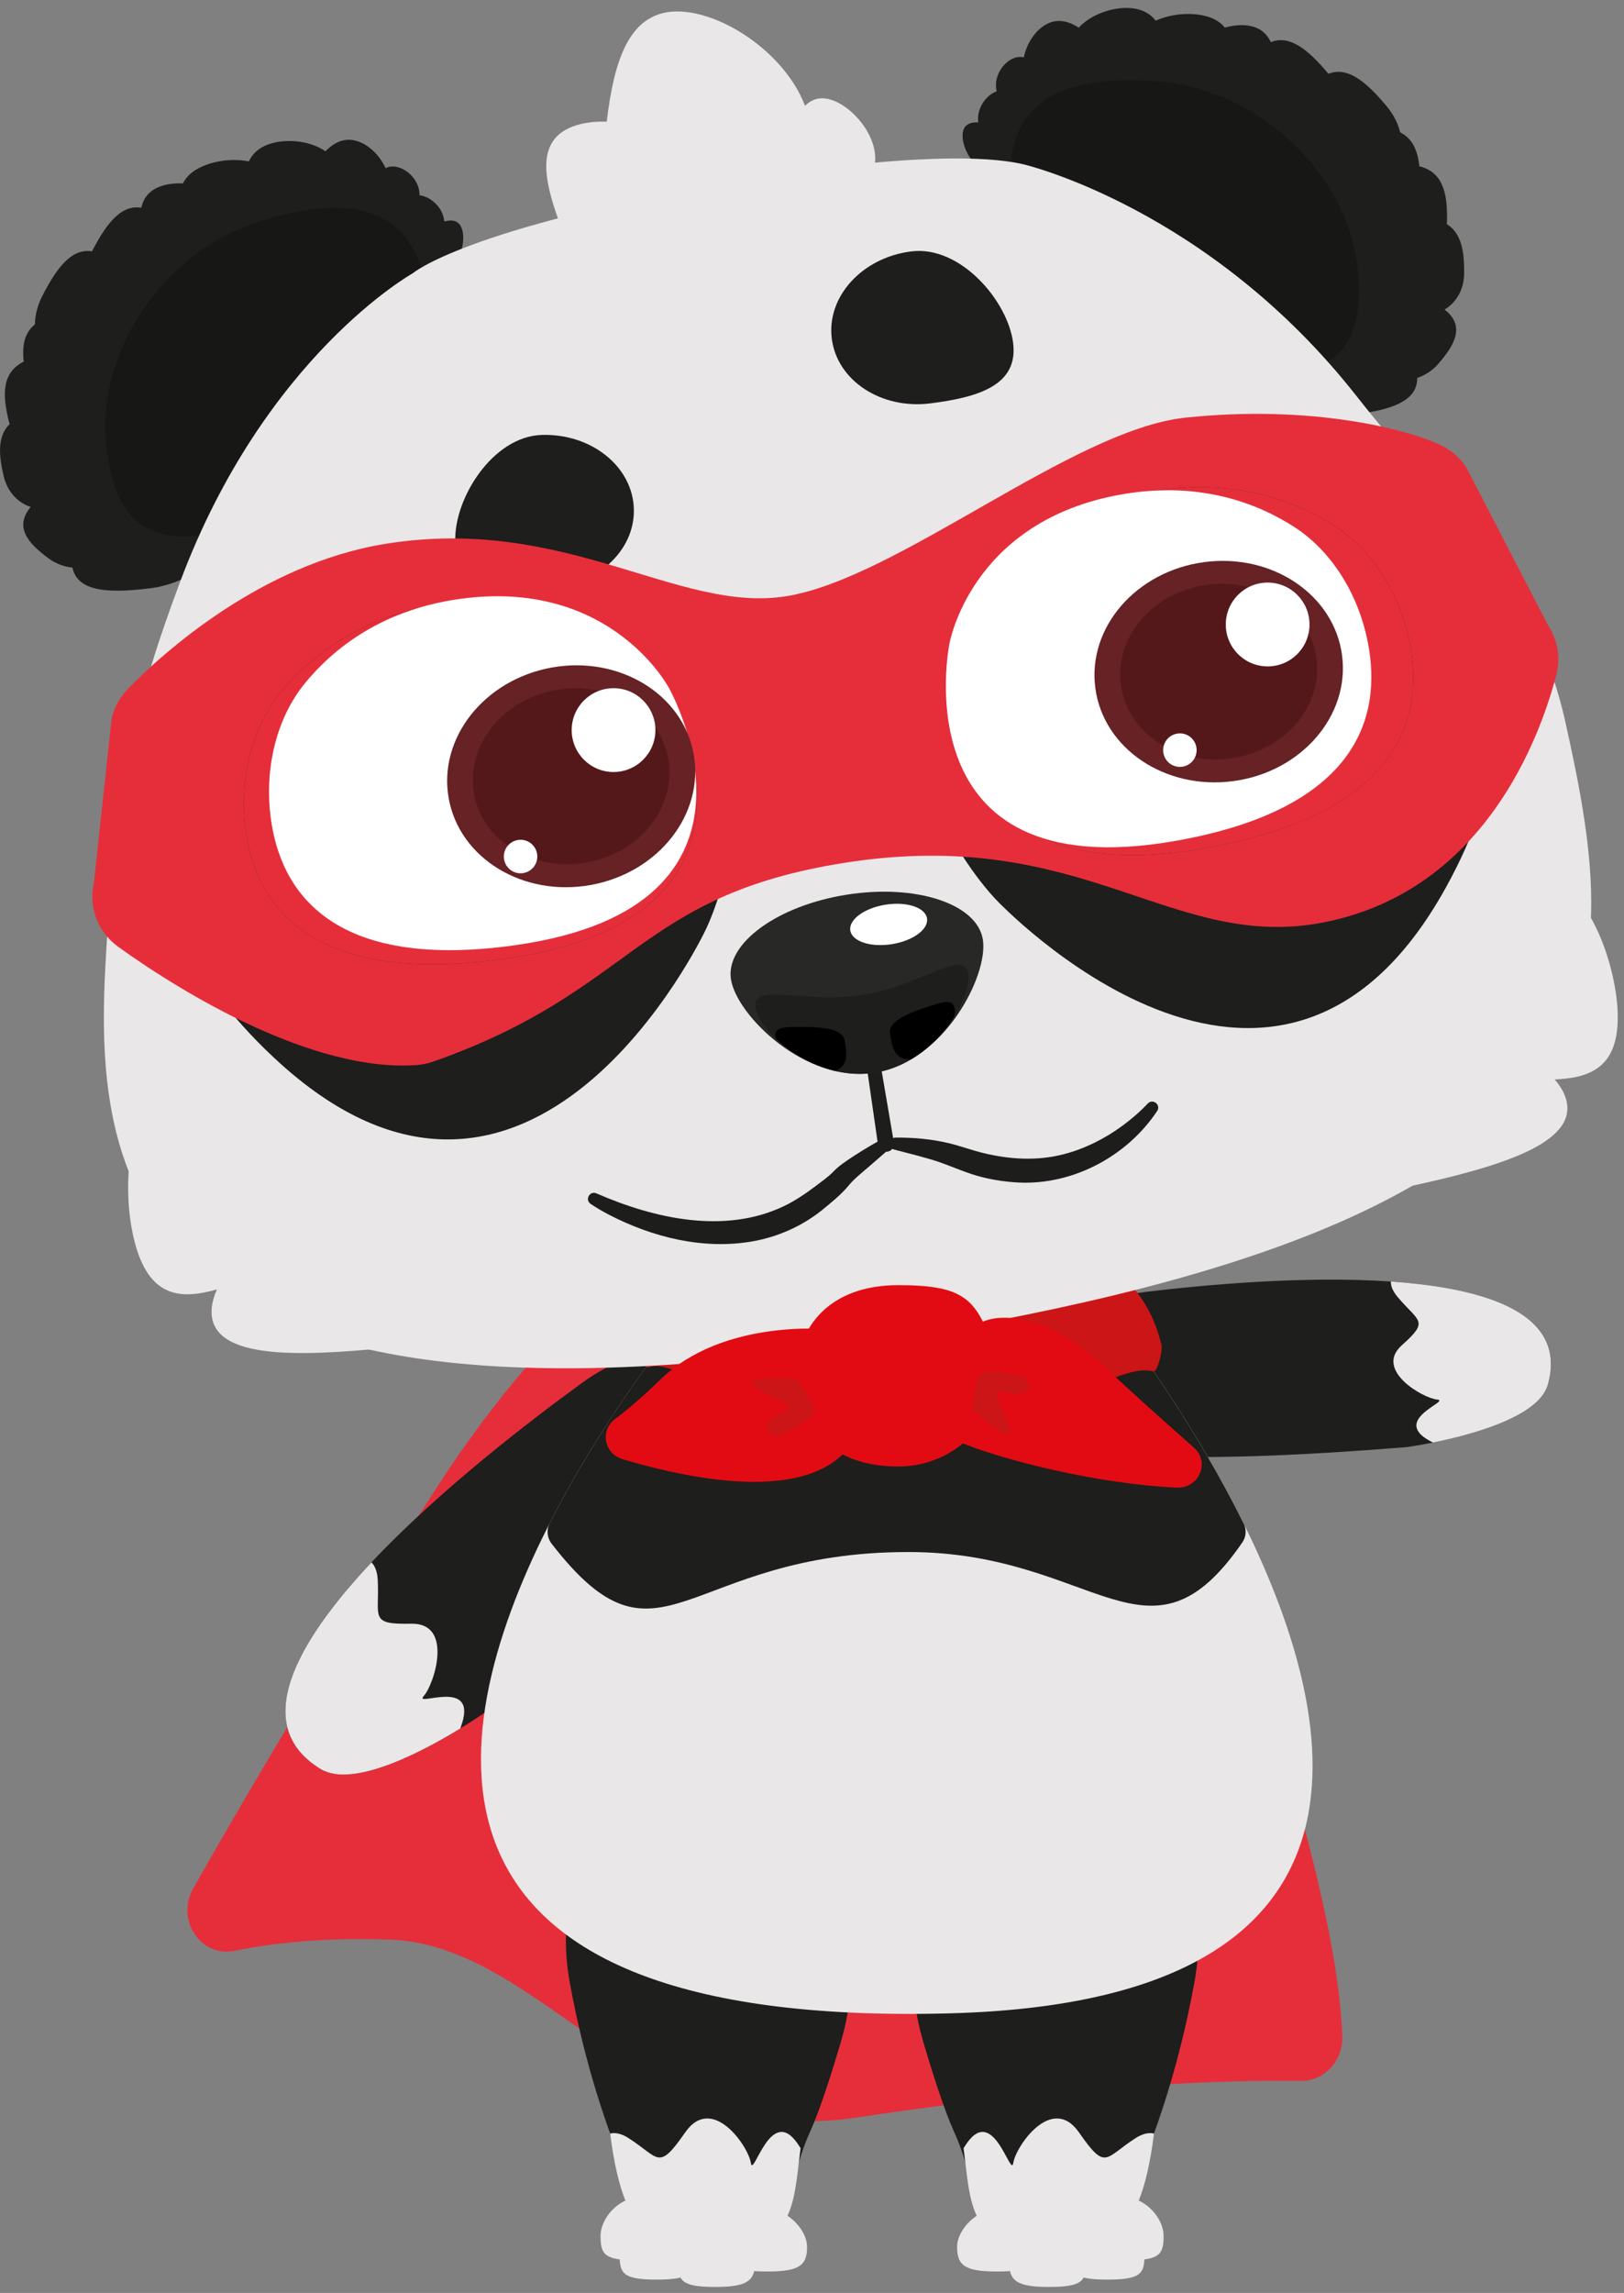 <svg fill="none" height="278" viewBox="0 0 197 278" width="197" xmlns="http://www.w3.org/2000/svg" xmlns:xlink="http://www.w3.org/1999/xlink"><rect x="0" y="0" width="197" height="278" fill="#808080" stroke="none"/><clipPath id="a"><path d="m0 .965h196.245v276.305h-196.245z"/></clipPath><g clip-path="url(#a)"><path d="m69.579 15.298c4.47-1.613 12.472.299 14.361 5.543 1.892 5.241-.199 10.799-4.667 12.415-4.47 1.613-9.624-1.329-11.516-6.57-1.892-5.241-2.648-9.772 1.822-11.386z" fill="#e9e7e7"/><path d="m100.896 12.122c2.907.976 6.185 5.151 5.042 8.56s-4.426 5.38-7.33 4.407c-2.906-.976-4.334-4.528-3.191-7.937 1.143-3.409 2.576-6.003 5.479-5.027z" fill="#e9e7e7"/><path d="m83.283 1.457c6.844.796 15.996 8.458 15.064 16.486-.934 8.03-7.238 13.892-14.082 13.096-6.844-.796-11.637-7.95-10.703-15.98.934-8.03 2.88-14.4 9.723-13.602z" fill="#e9e7e7"/><g fill="#1e1e1c"><path d="m171.628 44.322c-1.447-4.273-8.019-10.006-13.539-9.448-5.521.557-8.824 4.472-7.377 8.745s7.097 7.285 12.618 6.728c5.52-.557 9.745-1.752 8.298-6.025z"/><path d="m175.05 37.39c-2.756-1.99-8.452-2.903-10.56-.474-2.109 2.426-1.583 6.005 1.172 7.996 2.756 1.99 6.698 1.635 8.804-.791 2.109-2.426 3.337-4.74.581-6.728z"/><path d="m122.914 7.075c-1.586.667-2.855 3.09-1.588 4.891 1.264 1.798 3.575 2.716 5.16 2.049 1.586-.667 1.844-2.667.579-4.465-1.264-1.798-2.566-3.141-4.151-2.475z"/><path d="m120.742 11.137c-1.586.667-2.855 3.09-1.588 4.891 1.264 1.798 3.575 2.716 5.161 2.049 1.585-.667 1.843-2.667.578-4.465-1.264-1.798-2.565-3.141-4.151-2.475z"/><path d="m116.802 16.015c-.289 1.579 1.094 4.392 3.317 5.044s4.259-.097 4.548-1.677c.29-1.579-1.277-3.387-3.499-4.039-2.223-.652-4.074-.908-4.364.672z"/><path d="m173.841 26.578c-3.288-.577-8.096 1.263-8.15 4.562-.056 3.297 2.566 6.436 5.857 7.013 3.288.577 6-1.63 6.055-4.928.056-3.297-.471-6.071-3.76-6.645z"/><path d="m171.771 20.072c-3.288-.577-8.096 1.263-8.149 4.562-.056 3.297 2.565 6.436 5.856 7.013s6-1.63 6.056-4.928c.056-3.297-.472-6.071-3.76-6.645z"/><path d="m168.486 15.619c-3.288-.577-8.097 1.263-8.15 4.562-.056 3.297 2.566 6.436 5.856 7.013 3.288.577 6-1.63 6.056-4.928.056-3.297-.472-6.071-3.76-6.645z"/><path d="m160.74 9.144c-2.53 1.392-4.191 5.794-1.722 8.738 2.466 2.942 6.515 4.2 9.045 2.808 2.529-1.392 2.577-4.908.111-7.85-2.466-2.942-4.905-5.088-7.434-3.694z"/><path d="m153.752 5.301c-2.529 1.392-4.19 5.794-1.722 8.738 2.466 2.942 6.516 4.2 9.045 2.808 2.53-1.392 2.578-4.908.112-7.85-2.466-2.942-4.905-5.088-7.435-3.694z"/><path d="m146.298 1.963c-3.264-.881-8.376.44-8.855 3.643-.479 3.202 1.78 6.514 5.044 7.395 3.264.881 6.299-1.002 6.778-4.205.479-3.202.299-5.952-2.965-6.835z"/><path d="m137.241.992c-3.278-.307-7.775 1.961-7.464 5.307.309 3.346 3.218 6.307 6.499 6.616 3.28.309 5.686-2.156 5.377-5.504-.309-3.346-1.131-6.112-4.41-6.419z"/><path d="m126.793 3.021c-2.466 1.465-3.967 5.932-1.413 8.828 2.554 2.893 6.622 4.051 9.086 2.587 2.466-1.465 2.396-5-.158-7.894s-5.051-4.986-7.518-3.519z"/><path d="m151.235 3.082c-2.819-.311-6.734 1.565-6.532 4.431.201 2.866 2.653 5.441 5.472 5.752 2.818.311 4.939-1.762 4.737-4.628s-.856-5.244-3.674-5.555z"/><path d="m120.99 20.013c1.559 13.649 17.594 24.696 33.215 25.9 15.623 1.204 22.618-1.998 21.059-15.644-1.559-13.649-15.485-25.689-31.109-26.893-15.623-1.204-24.724 2.991-23.167 16.639z"/></g><path d="m122.707 23.933c1.306 11.434 13.756 20.613 25.814 21.542 12.058.93 17.428-1.791 16.124-13.223-1.306-11.434-12.138-21.457-24.196-22.386-12.058-.93-19.048 2.633-17.742 14.067z" fill="#171815"/><path d="m8.731 67.29c.472-4.487 5.618-11.529 11.127-12.203 5.509-.674 9.592 2.416 9.12 6.903-.472 4.487-5.319 8.67-10.825 9.344-5.509.674-9.891.44-9.419-4.047z" fill="#1e1e1c"/><path d="m3.869 61.285c2.25-2.548 7.605-4.694 10.195-2.791 2.59 1.903 2.867 5.509.618 8.057-2.25 2.548-6.173 3.071-8.763 1.168-2.59-1.903-4.3-3.886-2.05-6.434z" fill="#1e1e1c"/><path d="m48.045 20.22c1.693.302 3.466 2.387 2.627 4.419-.837 2.034-2.889 3.438-4.582 3.136-1.693-.302-2.386-2.195-1.549-4.229.837-2.034 1.812-3.631 3.505-3.329z" fill="#1e1e1c"/><path d="m51.059 23.702c1.693.302 3.466 2.387 2.627 4.419-.837 2.034-2.889 3.438-4.582 3.136s-2.386-2.195-1.549-4.229c.837-2.034 1.812-3.631 3.505-3.329z" fill="#1e1e1c"/><path d="m55.976 27.593c.63 1.475-.1 4.524-2.123 5.65-2.023 1.127-4.176.842-4.806-.633s.501-3.584 2.525-4.711c2.023-1.127 3.775-1.784 4.404-.307z" fill="#1e1e1c"/><path d="m2.666 50.471c3.081-1.287 8.174-.552 8.955 2.652s-1.085 6.845-4.166 8.132c-3.081 1.287-6.211-.268-6.992-3.472-.781-3.205-.878-6.025 2.203-7.312z" fill="#1e1e1c"/><path d="m3.252 43.67c3.081-1.287 8.174-.552 8.955 2.652.781 3.205-1.085 6.845-4.166 8.132-3.081 1.287-6.211-.268-6.992-3.472-.781-3.205-.878-6.025 2.203-7.312z" fill="#1e1e1c"/><path d="m5.475 38.601c3.081-1.287 8.174-.552 8.955 2.652.781 3.205-1.085 6.845-4.166 8.132-3.081 1.287-6.212-.268-6.992-3.472-.781-3.205-.878-6.025 2.203-7.312z" fill="#1e1e1c"/><path d="m11.606 30.579c2.772.8 5.363 4.728 3.604 8.142-1.758 3.414-5.431 5.533-8.206 4.733-2.773-.801-3.597-4.219-1.839-7.633 1.758-3.414 3.665-6.044 6.438-5.244z" fill="#1e1e1c"/><path d="m17.574 25.289c2.773.801 5.363 4.728 3.604 8.142-1.758 3.414-5.431 5.533-8.206 4.733-2.773-.8-3.597-4.219-1.839-7.633 1.758-3.414 3.665-6.044 6.438-5.244z" fill="#1e1e1c"/><path d="m24.109 20.388c2.989-1.579 8.269-1.419 9.441 1.601 1.172 3.02-.301 6.745-3.291 8.324s-6.365.411-7.537-2.606c-1.172-3.02-1.603-5.74 1.386-7.319z" fill="#1e1e1c"/><path d="m32.731 17.446c3.13-1.022 8.016.2 8.451 3.531.435 3.331-1.751 6.862-4.881 7.884-3.13 1.022-6.022-.849-6.457-4.183-.435-3.331-.243-6.212 2.887-7.234z" fill="#1e1e1c"/><path d="m43.368 17.122c2.729.886 5.176 4.913 3.322 8.298-1.853 3.385-5.567 5.412-8.293 4.526-2.729-.886-3.437-4.348-1.586-7.736 1.853-3.385 3.828-5.976 6.557-5.09z" fill="#1e1e1c"/><path d="m19.542 22.568c2.683-.925 6.914.041 7.347 2.881s-1.389 5.894-4.069 6.818c-2.683.925-5.207-.63-5.64-3.47-.433-2.84-.319-5.305 2.361-6.229z" fill="#1e1e1c"/><path d="m52.771 32.416c1.486 13.656-11.72 27.966-26.694 32.587s-22.501 3.039-23.987-10.617c-1.486-13.656 9.446-28.472 24.42-33.093 14.974-4.621 24.775-2.535 26.261 11.12z" fill="#1e1e1c"/><path d="m51.959 36.616c1.245 11.439-8.877 23.138-20.434 26.706-11.557 3.567-17.394 2.098-18.639-9.344-1.245-11.439 7.114-23.606 18.671-27.17 11.557-3.567 19.16-1.63 20.405 9.809z" fill="#171815"/><path d="m139.196 166.097c5.991 15.014 22.957 59.308 23.625 80.828.093 2.944-2.193 5.404-4.995 5.365-8.082-.109-26.432.278-54.055 4.468-25.841 3.92-37.957-20.941-56.416-21.589-7.634-.267-13.637.292-18.921 1.356-4.098.822-7.138-3.774-4.998-7.561 5.866-10.378 15.991-27.686 29.622-48.734 8.605-13.286 16.677-21.119 20.748-24.625 1.559-1.343 3.723-1.565 5.457-.55 8.235 4.818 33.672 17.88 53.515 8.446 2.488-1.183 5.38-.017 6.421 2.596z" fill="#e62e3b"/><path d="m77.213 215.25c9.074-8.509 17.2-4.231 24.243 14.61 2.091 5.597 2.3 11.724.617 17.457-1.179 4.024-2.612 8.521-3.811 11.154-.693 1.523-1.221 3.117-1.649 4.738-.8 3.036-2.189 3.294-5.783 5.046-9.796 4.774-12.187 3.263-16.813-9.58-2.476-6.871-3.996-13.298-4.927-18.454-1.654-9.159 1.335-18.608 8.123-24.973z" fill="#1e1e1c"/><path d="m96.711 259.834c.124.177.26.384.404.608-.756 5.762-.657 10.926-6.768 11.578-10.37 1.102-14.553.569-16.331-13.345.606-.146 1.345-.014 2.247.562 3.731 2.39 3.561 4.042 6.844-.688 3.286-4.733 7.678 1.684 7.972 3.672.294 1.988 2.349-7.052 5.633-2.387z" fill="#e9e7e7"/><path d="m84.499 273.419c0 2.233-.97 2.963-4.808 2.963-4.096 0-4.526-.73-4.526-2.963 0-2.234 2.293-4.631 4.526-4.631 2.233 0 4.808 2.399 4.808 4.631z" fill="#e9e7e7"/><path d="m91.589 274.309c0 2.234-.97 2.964-4.808 2.964-4.096 0-4.526-.73-4.526-2.964 0-2.233 2.293-4.63 4.526-4.63s4.808 2.399 4.808 4.63z" fill="#e9e7e7"/><path d="m82.186 271.09c0 2.234-.97 2.964-4.808 2.964-4.096 0-4.526-.73-4.526-2.964s2.293-4.631 4.526-4.631c2.233 0 4.808 2.4 4.808 4.631z" fill="#e9e7e7"/><path d="m97.903 272.438c0 2.234-.97 2.964-4.808 2.964-4.096 0-4.526-.73-4.526-2.964s2.293-4.63 4.526-4.63c2.233 0 4.808 2.399 4.808 4.63z" fill="#e9e7e7"/><path d="m136.789 215.25c-9.074-8.509-17.2-4.231-24.243 14.61-2.092 5.597-2.301 11.724-.618 17.457 1.18 4.024 2.612 8.521 3.811 11.154.693 1.523 1.221 3.117 1.649 4.738.8 3.036 2.189 3.294 5.784 5.046 9.796 4.774 12.187 3.263 16.812-9.58 2.476-6.871 3.996-13.298 4.928-18.454 1.654-9.159-1.335-18.608-8.123-24.973z" fill="#1e1e1c"/><path d="m117.291 259.834c-.124.177-.26.384-.404.608.756 5.762.657 10.926 6.769 11.578 10.37 1.102 14.553.569 16.331-13.345-.606-.146-1.345-.014-2.247.562-3.731 2.39-3.561 4.042-6.844-.688-3.286-4.733-7.678 1.684-7.973 3.672-.294 1.988-2.349-7.052-5.632-2.387z" fill="#e9e7e7"/><path d="m129.502 273.419c0 2.233.971 2.963 4.808 2.963 4.096 0 4.526-.73 4.526-2.963 0-2.234-2.293-4.631-4.526-4.631-2.232 0-4.808 2.399-4.808 4.631z" fill="#e9e7e7"/><path d="m122.413 274.309c0 2.234.97 2.964 4.808 2.964 4.096 0 4.526-.73 4.526-2.964 0-2.233-2.293-4.63-4.526-4.63s-4.808 2.399-4.808 4.63z" fill="#e9e7e7"/><path d="m131.815 271.09c0 2.234.97 2.964 4.808 2.964 4.096 0 4.526-.73 4.526-2.964s-2.293-4.631-4.526-4.631c-2.232 0-4.808 2.4-4.808 4.631z" fill="#e9e7e7"/><path d="m116.102 272.438c0 2.234.97 2.964 4.808 2.964 4.095 0 4.526-.73 4.526-2.964s-2.294-4.63-4.526-4.63c-2.233 0-4.808 2.399-4.808 4.63z" fill="#e9e7e7"/><path d="m81.851 163.399c22.798-2.064 21.779 9.003-22.944 44.167 0 0-1.211.854-3.067 1.993-4.572 2.801-13.053 7.305-16.966 4.908-8.578-5.256-2.974-15.301 6.185-25.044 8.267-8.787 19.425-17.323 25.683-21.858 3.259-2.363 7.099-3.804 11.11-4.166z" fill="#1e1e1c"/><path d="m56.071 208.865c-.063.21-.141.443-.231.696-4.572 2.801-13.053 7.305-16.966 4.908-8.578-5.256-2.974-15.3 6.185-25.043.421.416.713 1.102.766 2.192.216 4.504-1.07 5.344 4.071 5.244 5.146-.1 2.79 7.343 1.503 8.769-1.286 1.426 6.34-2.25 4.672 3.234z" fill="#e9e7e7"/><path d="m129.264 160.606c-16.015 12.356-8.714 18.916 41.372 14.843 0 0 1.298-.175 3.183-.55 4.645-.93 12.844-3.108 13.941-7.011 2.405-8.558-7.255-11.704-19.036-12.514-10.631-.73-22.985.44-29.761 1.258-3.531.426-6.883 1.801-9.699 3.974z" fill="#1e1e1c"/><path d="m173.252 174.587c.168.098.358.202.567.312 4.645-.93 12.844-3.108 13.941-7.011 2.405-8.558-7.255-11.704-19.036-12.514-.024.523.199 1.143.82 1.881 2.561 3.049 3.901 2.82.508 5.845-3.395 3.027 2.6 6.436 4.288 6.587 1.69.15-5.46 2.348-1.088 4.9z" fill="#e9e7e7"/><path d="m115.301 244.1c-67.355 1.837-61.788-33.176-48.993-58.694 7.231-14.415 16.767-25.801 16.767-25.801 34.421 5.977 51.21-1.085 51.21-1.085s9.555 11.838 16.834 26.713c12.027 24.564 17.847 57.404-35.817 58.867z" fill="#e9e7e7"/><path d="m150.865 184.715c.365.737.304 1.615-.163 2.292-11.389 16.537-17.8 1.19-40.437 1.163-27.439-.029-30.099 16.087-43.347-1.005-.557-.72-.647-1.698-.234-2.511 5.728-11.215 12.744-20.479 15.351-23.769.627-.791 1.632-1.18 2.627-1.014 26.952 4.436 42.749.817 47.817-.735 1.121-.343 2.335.046 3.045.98 2.777 3.658 9.692 13.196 15.337 24.596z" fill="#1e1e1c"/><path d="m82.4 160.506c-.842.168-5.1-.051-5.465 1.856-.163.857 1.24 3.606 1.688 3.434 3.329-1.29 10.56 5.657 23.785 7.03 22.747 2.362 32.539-7.955 37.507-6.551.46.129 1.17-2.46.961-3.297-6.063-24.409-46.124-4.925-58.479-2.47z" fill="#cb1517"/><path d="m124.247 19.945s22.384 5.283 40.282 28.044c11.051 14.055 21.54 22.357 25.376 39.617 7.038 31.657 10.1 60.227-81.922 74.754-92.019 14.529-96.662-18.737-95.188-45.452 1.238-22.447 3.94-32.714 9.064-46.394 10.258-27.382 28.219-37.385 28.219-37.385s6.357-5.529 38.636-11.091c0 0 25.279-4.56 35.533-2.093z" fill="#e9e7e7"/><path d="m85.555 112.827s10.742-21.303-5.17-37.276c-9.169-9.205-20.035-9.85-27.65-8.719-7.038 1.046-15.115 5.526-21.942 12.602-10.1 10.468-19.466 28.268 2.396 48.761 31.232 29.278 52.365-15.369 52.365-15.369z" fill="#1e1e1c"/><path d="m120.851 109.099s-16.776-16.957-6.554-37.056c5.89-11.583 16.03-15.544 23.623-16.814 7.016-1.173 16.08.601 24.753 5.229 12.832 6.847 27.222 20.897 12.729 47.129-20.704 37.478-54.551 1.513-54.551 1.513z" fill="#1e1e1c"/><path d="m120.688 164.066c1.905 5.864-3.48 13.736-11.722 13.736s-12.323-4.967-12.323-10.994 4.083-10.994 12.323-10.994 9.616 1.767 11.722 8.252z" fill="#e30b13"/><path d="m100.804 161.185s-12.97-1.436-20.721 6.097c-2.194 2.132-4.003 3.66-5.472 4.758-1.853 1.384-1.333 4.202.907 4.871 8.724 2.606 24.121 5.726 28.448-2.993 6.141-12.373-3.164-12.733-3.164-12.733z" fill="#e30b13"/><path d="m117.926 161.075c-2.732 2.677-10.684 9.799-2.459 13.383 6.299 2.745 18.257 5.507 27.273 5.901 2.707.119 4.088-3.083 2.091-4.845-3.497-3.083-7.967-7.071-10.637-9.621-7.1-6.777-13.846-7.188-16.266-4.818z" fill="#e30b13"/><path d="m96.645 167.178c-1.201-.085-7.053-.482-4.993 1.027 2.06 1.508 5.769 2.066 2.884 3.255-2.884 1.193-1.153 3.575.99 2.144 2.143-1.431 3.957-1.847 2.967-3.543-.99-1.698-1.848-2.883-1.848-2.883z" fill="#cb1517"/><path d="m117.943 170.864c.865.806 5.1 4.721 4.518 2.29-.581-2.431-3.062-5.146-.053-4.28 3.008.864 3.261-2.034.664-2.258-2.595-.224-4.266-1.022-4.633.893s-.496 3.355-.496 3.355z" fill="#cb1517"/><path d="m72.388 144.704c6.999 3.049 15.521 4.954 22.674 1.545 1.35-.638 2.709-1.56 3.901-2.463.725-.552 1.418-1.034 1.999-1.606.384-.413.839-.805 1.294-1.129 1.539-1.1 3.162-2.07 4.793-2.973.754-.407 1.482.598.847 1.187-1.224 1.11-2.495 2.168-3.707 3.222-.406.358-.831.754-1.172 1.161-.97 1.194-2.157 2.126-3.327 3.088-2.42 1.939-5.365 3.238-8.408 3.769-5.98 1.044-12.126-.489-17.435-3.244-.754-.394-1.469-.813-2.201-1.297-.744-.518-.088-1.659.737-1.258z" fill="#1d1d1b"/><path d="m106.512 138.822-2.418-16.741c-.119-.968 1.294-1.2 1.486-.233l2.853 16.67c.18 1.287-1.692 1.592-1.921.304z" fill="#1d1d1b"/><path d="m119.227 113.922c.683 4.341-4.677 14.805-13.114 16.136-8.437 1.331-16.757-6.972-17.443-11.313-.686-4.341 5.601-8.937 14.038-10.271 8.437-1.331 15.833 1.107 16.519 5.446z" fill="#282826"/><path d="m108.176 114.474c2.57-.406 4.485-1.807 4.276-3.129s-2.461-2.065-5.031-1.659-4.484 1.807-4.276 3.129c.209 1.322 2.461 2.065 5.031 1.659z" fill="#fff"/><path d="m117.454 118.078c.199 1.273-.45 3.29-1.768 5.32-1.211 1.861-2.984 3.732-5.176 5.037-1.32.788-2.797 1.37-4.392 1.623-1.642.258-3.266.146-4.803-.217-2.87-.681-5.431-2.243-7.199-3.91-1.401-1.319-2.306-2.706-2.473-3.774-.496-3.144 5.859-.409 12.988-1.533 7.13-1.127 12.333-5.687 12.829-2.543z" fill="#1e1e1c"/><path d="m101.31 129.841c-2.87-.681-5.431-2.243-7.199-3.91-.01-.029-.017-.054-.019-.081-.209-1.321.739-1.365 3.342-1.345 2.787.022 4.823.338 5.032 1.659.187 1.188.623 3.022-1.153 3.677z" fill="#000"/><path d="m115.832 122.417c.039.243-.017.584-.149.981-1.211 1.861-2.984 3.732-5.175 5.037-2.187.126-2.342-1.891-2.539-3.142-.209-1.321 1.627-2.248 4.275-3.129 2.469-.82 3.381-1.071 3.59.251z" fill="#000"/><path d="m55.227 65.575c-.141-5.127 4.524-12.68 10.531-12.845s10.991 3.854 11.132 8.981c.141 5.127-4.614 9.417-10.621 9.582-6.007.165-10.9-.591-11.041-5.716z" fill="#1e1e1c"/><path d="m16.47 151.064c-1.846-6.38-1.024-16.626 3.283-17.872 4.307-1.249 9.298 2.912 11.141 9.293 1.846 6.38-.151 12.563-4.46 13.811-4.307 1.248-8.121 1.151-9.967-5.229z" fill="#e9e7e7"/><path d="m25.685 159.496c-.511-5.103 7.96-13.41 19.318-14.549 11.36-1.139 20.981 2.076 21.492 7.178.511 5.103-8.284 10.162-19.644 11.298-11.36 1.139-20.655 1.173-21.166-3.93z" fill="#e9e7e7"/><path d="m196.235 122.838c-.206-6.638-4.141-16.133-8.626-15.994-4.482.141-7.948 5.635-7.741 12.273.206 6.639 4.01 11.907 8.492 11.766 4.483-.142 8.082-1.409 7.873-8.047z" fill="#e9e7e7"/><path d="m190.041 133.547c-1.085-5.013-11.701-10.308-22.857-7.889-11.158 2.416-19.322 8.439-18.238 13.451 1.085 5.013 11.01 7.115 22.166 4.699 11.159-2.416 20.014-5.248 18.929-10.259z" fill="#e9e7e7"/><path d="m187.791 75.814-9.927-19.16c-.747-1.127-1.783-2.037-3.011-2.643-3.636-1.796-15.288-5.03-31.045-3.375-13.744 1.443-34.92 19.518-48.469 21.657-13.136 2.073-26.641-9.823-48.432-6.383-15.244 2.407-27.251 13.378-31.369 17.578-.99 1.015-1.681 2.263-1.997 3.621l-2.147 19.882c-.693 2.949.457 6.008 2.94 7.797 7.912 5.698 23.698 15.23 36.187 14.344.698-.049 1.384-.197 2.043-.426 24.527-8.624 24.605-20.106 49.874-24.095 29.187-4.608 39.728 10.955 58.35 7.176 19.238-3.905 25.992-22.269 27.998-29.949.54-2.063.18-4.244-.997-6.022zm-126.627 40.439c-24.951 3.529-30.693-7.772-31.488-16.743-.54-6.069 1.226-11.811 4.533-15.761 3.58-4.273 10.086-9.543 20.925-10.799 18.817-2.18 25.953 11.108 25.953 11.108s15.728 27.154-19.921 32.198zm84.883-13.402c-35.466 6.183-28.861-24.496-28.861-24.496s2.697-14.841 21.269-18.564c10.701-2.146 18.51.864 23.231 3.828 4.363 2.737 7.814 7.66 9.168 13.597 2.002 8.782.017 21.301-24.807 25.632z" fill="#e62e3b"/><path d="m146.048 102.853c-35.467 6.183-28.862-24.496-28.862-24.496s2.697-14.841 21.269-18.564c10.701-2.146 18.51.864 23.231 3.828 4.363 2.737 7.814 7.66 9.168 13.597 2.002 8.782.018 21.301-24.806 25.633z" fill="#e62e3b"/><path d="m61.164 116.253c-24.951 3.529-30.693-7.772-31.488-16.743-.54-6.069 1.226-11.811 4.533-15.761 3.58-4.273 10.086-9.543 20.925-10.799 18.817-2.18 25.953 11.108 25.953 11.108s15.728 27.154-19.921 32.198z" fill="#e62e3b"/><path d="m62.509 114.596c-23.516 3.312-28.98-7.689-29.773-16.407-.535-5.896 1.102-11.466 4.205-15.289 3.356-4.134 9.466-9.222 19.685-10.393 17.735-2.032 24.522 10.906 24.522 10.906s14.957 26.443-18.642 31.181z" fill="#fff"/><path d="m71.684 107.294c8.203-1.493 13.78-8.602 12.456-15.88-1.323-7.277-9.045-11.966-17.248-10.474-8.203 1.493-13.779 8.603-12.456 15.88 1.323 7.277 9.045 11.966 17.248 10.473z" fill="#662224"/><path d="m71.188 104.568c6.504-1.184 10.927-6.822 9.877-12.594-1.049-5.771-7.173-9.49-13.677-8.306-6.504 1.184-10.927 6.822-9.877 12.594 1.049 5.772 7.173 9.49 13.677 8.307z" fill="#54181b"/><path d="m63.148 105.88c1.121 0 2.031-.91 2.031-2.032s-.909-2.032-2.031-2.032c-1.122 0-2.031.91-2.031 2.032s.909 2.032 2.031 2.032z" fill="#fff"/><path d="m74.426 93.599c2.805 0 5.078-2.275 5.078-5.081 0-2.806-2.274-5.081-5.078-5.081s-5.078 2.275-5.078 5.081c0 2.806 2.273 5.081 5.078 5.081z" fill="#fff"/><path d="m142.502 101.967c-33.422 5.843-27.329-23.922-27.329-23.922s2.473-14.4 19.972-17.931c10.083-2.037 17.462.922 21.927 3.823 4.127 2.682 7.403 7.475 8.707 13.249 1.926 8.539.114 20.691-23.28 24.783z" fill="#fff"/><path d="m149.61 94.704c8.264-1.108 14.167-7.949 13.185-15.28-.982-7.331-8.476-12.377-16.739-11.269-8.264 1.108-14.167 7.949-13.185 15.28.981 7.331 8.476 12.377 16.739 11.269z" fill="#662224"/><path d="m149.242 91.957c6.553-.878 11.234-6.303 10.456-12.118-.779-5.814-6.722-9.815-13.275-8.937-6.552.878-11.233 6.303-10.455 12.118.779 5.814 6.722 9.815 13.274 8.937z" fill="#54181b"/><path d="m153.772 80.795c2.804 0 5.078-2.275 5.078-5.081s-2.274-5.081-5.078-5.081c-2.805 0-5.078 2.275-5.078 5.081s2.273 5.081 5.078 5.081z" fill="#fff"/><path d="m143.127 92.979c1.121 0 2.03-.91 2.03-2.032 0-1.122-.909-2.032-2.03-2.032-1.122 0-2.031.91-2.031 2.032 0 1.122.909 2.032 2.031 2.032z" fill="#fff"/><path d="m140.388 134.671c-3.755 5.677-10.626 9.235-17.455 8.66-1.527-.119-2.989-.374-4.45-.79-2.073-.609-3.918-1.543-5.983-2.093-1.316-.389-2.678-.708-4.05-1.076-.396-.099-.634-.508-.527-.902.087-.326.379-.541.702-.545 2.18-.02 4.405.175 6.545.693 1.386.336 2.709.842 4.054 1.163 3.201.793 6.562.998 9.775.168 2.573-.659 5.015-1.883 7.16-3.463 1.089-.803 2.155-1.717 3.079-2.698.6-.623 1.602.141 1.148.888z" fill="#1d1d1b"/><path d="m122.897 41.573c-.64-5.088-6.401-11.843-12.362-11.091s-10.276 5.485-9.636 10.573c.639 5.088 5.992 8.602 11.956 7.852 5.961-.752 10.684-2.246 10.042-7.332z" fill="#1e1e1c"/></g></svg>